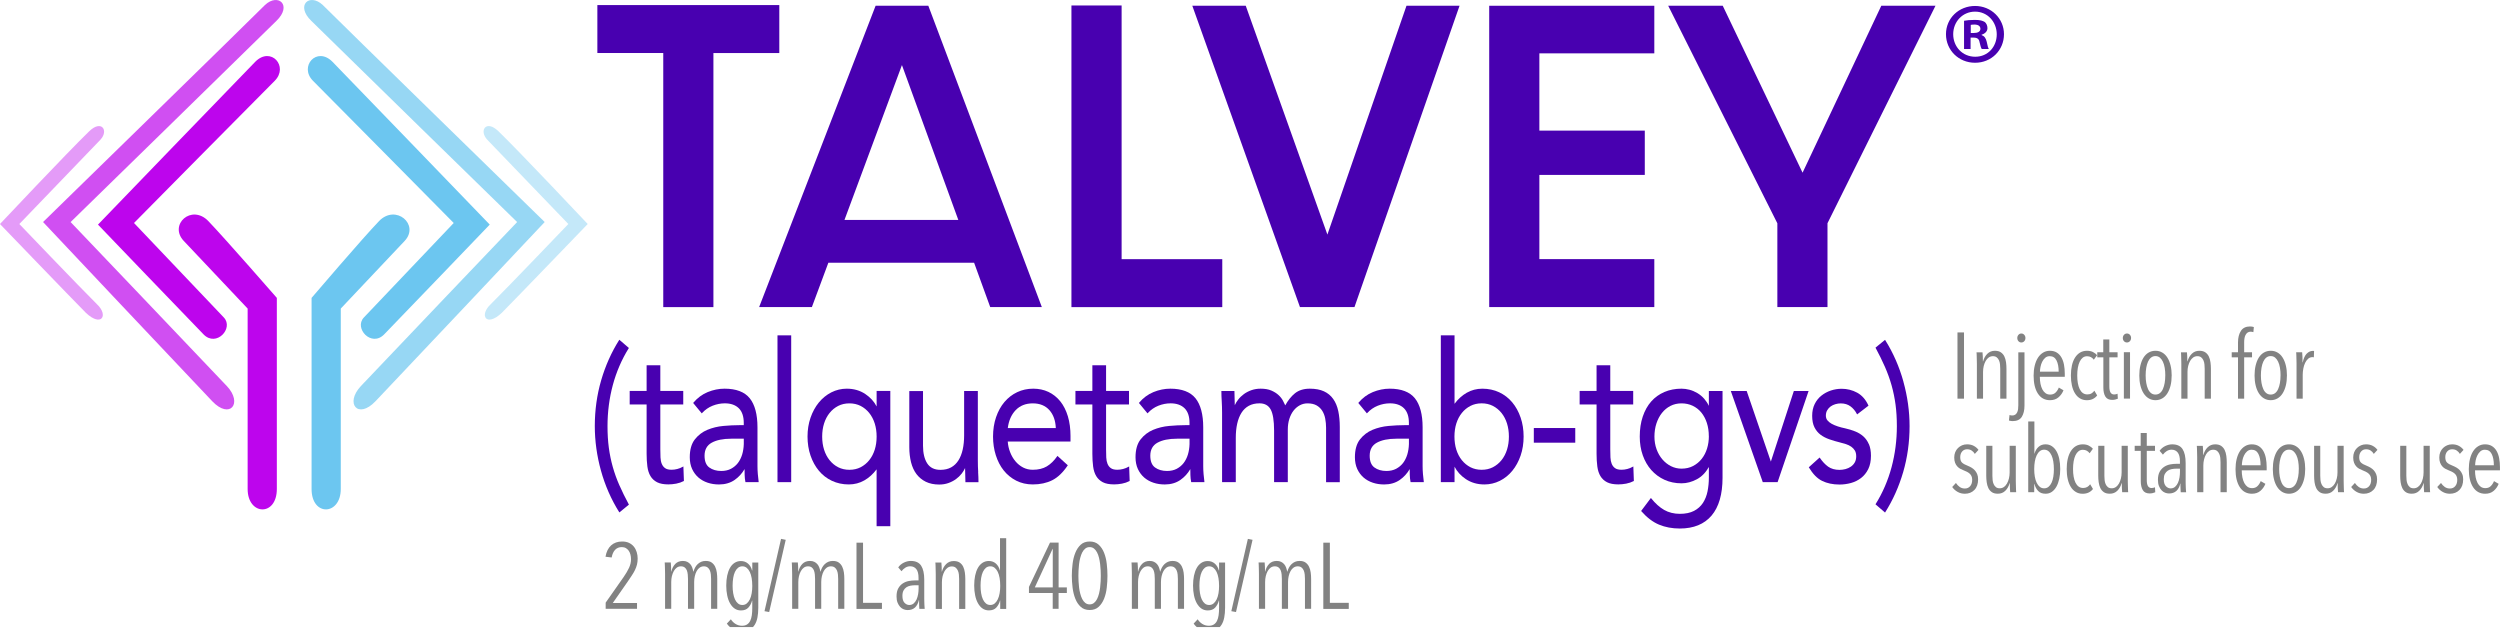 <svg width="200" height="51" viewBox="0 0 200 51" fill="none" xmlns="http://www.w3.org/2000/svg">
<g clip-path="url(#clip0_7448_21549)">
<path opacity="0.4" d="M8.026 11.185C6.707 12.56 1.547 17.921 1.547 17.921C1.547 17.921 6.31 22.901 7.762 24.343C8.703 25.229 8.12 26.197 6.879 25.034C5.63 23.773 -0.002 17.921 -0.002 17.921C-0.002 17.921 5.424 12.158 7.136 10.503C8.139 9.533 8.715 10.464 8.026 11.183V11.185Z" fill="#BD05ED"/>
<path d="M17.909 25.401C17.105 24.547 10.72 17.839 10.72 17.839C10.72 17.839 21.085 7.35 21.978 6.465C23.116 5.322 21.68 3.678 20.424 4.938C19.657 5.714 7.838 17.968 7.838 17.968C7.838 17.968 15.26 25.706 16.286 26.753C17.312 27.8 18.714 26.257 17.911 25.404L17.909 25.401Z" fill="#BD05ED"/>
<path opacity="0.7" d="M18.145 30.883C16.842 29.494 5.649 17.764 5.649 17.764C5.649 17.764 20.656 3.115 22.109 1.674C23.406 0.43 22.26 -0.594 21.198 0.4C19.951 1.66 3.445 17.762 3.445 17.762C3.445 17.762 15.341 30.385 16.986 32.106C18.389 33.573 19.451 32.272 18.148 30.883H18.145Z" fill="#BD05ED"/>
<path d="M16.664 17.685C18.002 19.076 22.147 23.831 22.147 23.831V39.118C22.147 41.345 19.811 41.246 19.811 39.118V24.685C19.811 24.685 15.921 20.57 14.7 19.273C13.479 17.976 15.326 16.296 16.667 17.687L16.664 17.685Z" fill="#BD05ED"/>
<path opacity="0.4" d="M38.988 11.185C40.308 12.56 45.467 17.921 45.467 17.921C45.467 17.921 40.705 22.901 39.252 24.343C38.311 25.229 38.894 26.197 40.136 25.034C41.384 23.773 47.017 17.921 47.017 17.921C47.017 17.921 41.591 12.158 39.879 10.503C38.876 9.533 38.3 10.464 38.988 11.183V11.185Z" fill="#6CC6F0"/>
<path d="M30.326 17.685C28.988 19.076 24.926 23.831 24.926 23.831C24.926 23.831 24.926 36.892 24.926 39.118C24.926 41.345 27.262 41.246 27.262 39.118C27.262 37.969 27.262 24.685 27.262 24.685C27.262 24.685 31.152 20.57 32.373 19.273C33.594 17.976 31.664 16.296 30.324 17.687L30.326 17.685Z" fill="#6CC6F0"/>
<path d="M29.108 25.401C29.912 24.547 36.297 17.839 36.297 17.839C36.297 17.839 25.932 7.35 25.039 6.465C23.901 5.322 25.338 3.678 26.593 4.938C27.36 5.714 39.179 17.968 39.179 17.968C39.179 17.968 31.757 25.706 30.731 26.753C29.705 27.8 28.303 26.257 29.106 25.404L29.108 25.401Z" fill="#6CC6F0"/>
<path opacity="0.7" d="M28.873 30.883C30.177 29.494 41.37 17.764 41.37 17.764C41.37 17.764 26.362 3.115 24.91 1.674C23.613 0.43 24.758 -0.594 25.821 0.4C27.069 1.66 43.575 17.762 43.575 17.762C43.575 17.762 31.68 30.385 30.034 32.106C28.632 33.573 27.57 32.272 28.873 30.883Z" fill="#6CC6F0"/>
<path d="M53.061 4.241H47.789V0.406H62.344V4.244H57.073V24.569H53.061V4.241Z" fill="#4800B0"/>
<path d="M77.925 21.02H66.268L64.951 24.564H60.732L70.048 0.461H74.266L83.346 24.564H79.217L77.929 21.02H77.925ZM76.665 17.594L72.155 5.205L67.558 17.594H76.667H76.665Z" fill="#4800B0"/>
<path d="M85.717 0.438H89.729V20.733H97.782V24.57H85.715V0.438H85.717Z" fill="#4800B0"/>
<path d="M95.385 0.461H99.66L106.192 18.767L112.518 0.461H116.763L108.359 24.564H103.996L95.385 0.461Z" fill="#4800B0"/>
<path d="M119.137 0.461H132.345V4.268H123.149V10.449H131.583V13.993H123.149V20.729H132.345V24.566H119.137V0.461Z" fill="#4800B0"/>
<path d="M142.185 17.858L133.457 0.461H137.82L144.205 13.816L150.503 0.461H154.838L146.199 17.858V24.564H142.188V17.858H142.185Z" fill="#4800B0"/>
<path d="M49.556 38.836C49.344 38.354 49.165 37.861 49.025 37.365C48.885 36.87 48.777 36.349 48.706 35.816C48.635 35.286 48.601 34.705 48.601 34.09C48.601 32.966 48.743 31.859 49.025 30.806C49.308 29.753 49.734 28.763 50.297 27.861L50.31 27.838L49.546 27.18L49.528 27.209C48.917 28.176 48.435 29.254 48.096 30.416C47.756 31.577 47.584 32.812 47.584 34.088C47.584 35.27 47.749 36.47 48.077 37.65C48.403 38.832 48.892 39.947 49.53 40.964L49.549 40.994L50.313 40.37L50.301 40.346C50.021 39.828 49.771 39.318 49.558 38.834L49.556 38.836Z" fill="#4800B0"/>
<path d="M54.671 37.313L54.628 37.339C54.488 37.419 54.339 37.481 54.182 37.52C54.026 37.561 53.873 37.58 53.726 37.58C53.503 37.58 53.329 37.538 53.212 37.453C53.092 37.371 53.003 37.254 52.943 37.111C52.883 36.967 52.847 36.792 52.84 36.597C52.831 36.398 52.826 36.177 52.826 35.941V32.356H54.66V31.275H52.826V29.219H51.729V31.275H50.375V32.356H51.729V36.297C51.729 36.666 51.75 37.008 51.789 37.313C51.83 37.621 51.913 37.883 52.039 38.089C52.165 38.3 52.344 38.463 52.569 38.58C52.794 38.695 53.097 38.752 53.473 38.752C53.668 38.752 53.88 38.732 54.098 38.691C54.318 38.649 54.518 38.58 54.697 38.486L54.713 38.477L54.671 37.311V37.313Z" fill="#4800B0"/>
<path d="M60.692 38.537C60.665 38.353 60.644 38.147 60.626 37.928C60.607 37.711 60.598 37.495 60.598 37.291V34.185C60.598 33.152 60.389 32.372 59.981 31.863C59.57 31.353 58.891 31.094 57.963 31.094C57.511 31.094 57.057 31.186 56.616 31.367C56.175 31.548 55.79 31.835 55.468 32.218L55.453 32.237L56.141 33.07L56.164 33.045C56.407 32.781 56.692 32.583 57.011 32.457C57.33 32.331 57.658 32.267 57.989 32.267C58.466 32.267 58.84 32.4 59.104 32.659C59.368 32.921 59.501 33.313 59.501 33.827V34.013H59.132C58.753 34.013 58.331 34.034 57.874 34.075C57.417 34.116 56.986 34.222 56.589 34.387C56.191 34.552 55.854 34.812 55.586 35.154C55.317 35.498 55.182 35.978 55.182 36.579C55.182 36.932 55.246 37.249 55.37 37.52C55.496 37.791 55.666 38.02 55.875 38.202C56.084 38.383 56.334 38.523 56.616 38.617C56.896 38.711 57.201 38.757 57.523 38.757C58.005 38.757 58.425 38.635 58.769 38.397C59.095 38.169 59.363 37.878 59.565 37.527C59.565 37.669 59.568 37.825 59.572 37.993C59.577 38.195 59.597 38.381 59.632 38.548L59.636 38.571H60.692L60.688 38.537H60.692ZM59.503 35.094V35.526C59.494 35.822 59.45 36.102 59.373 36.361C59.294 36.618 59.18 36.847 59.033 37.04C58.886 37.231 58.698 37.387 58.477 37.504C58.257 37.619 57.995 37.678 57.702 37.678C57.321 37.678 56.997 37.584 56.742 37.398C56.49 37.215 56.364 36.898 56.364 36.457C56.364 35.978 56.554 35.627 56.933 35.418C57.316 35.204 57.844 35.096 58.5 35.096H59.506L59.503 35.094Z" fill="#4800B0"/>
<path d="M63.296 26.828H62.199V38.572H63.296V26.828Z" fill="#4800B0"/>
<path d="M70.13 31.28V32.517C69.933 32.129 69.63 31.794 69.226 31.523C68.802 31.238 68.303 31.094 67.741 31.094C67.305 31.094 66.89 31.195 66.504 31.39C66.121 31.587 65.786 31.86 65.506 32.202C65.226 32.544 65.003 32.953 64.843 33.416C64.682 33.882 64.602 34.389 64.602 34.924C64.602 35.459 64.682 35.985 64.843 36.448C65.003 36.914 65.228 37.323 65.513 37.662C65.797 38.004 66.148 38.275 66.552 38.465C66.959 38.656 67.411 38.755 67.9 38.755C68.354 38.755 68.779 38.645 69.157 38.426C69.525 38.215 69.85 37.919 70.128 37.545V42.094H71.225V31.277H70.128L70.13 31.28ZM70.13 34.926C70.13 35.303 70.08 35.656 69.979 35.975C69.878 36.294 69.731 36.577 69.538 36.815C69.348 37.054 69.116 37.242 68.85 37.38C68.586 37.515 68.283 37.584 67.952 37.584C67.622 37.584 67.321 37.515 67.055 37.38C66.789 37.245 66.559 37.054 66.367 36.815C66.174 36.577 66.027 36.294 65.926 35.975C65.825 35.656 65.774 35.303 65.774 34.926C65.774 34.55 65.825 34.197 65.926 33.878C66.027 33.559 66.174 33.276 66.367 33.038C66.557 32.799 66.789 32.611 67.055 32.473C67.319 32.338 67.622 32.269 67.952 32.269C68.283 32.269 68.584 32.338 68.85 32.473C69.114 32.608 69.346 32.799 69.538 33.038C69.731 33.276 69.878 33.559 69.979 33.878C70.08 34.199 70.13 34.552 70.13 34.926Z" fill="#4800B0"/>
<path d="M78.255 37.753C78.236 37.469 78.227 37.157 78.227 36.828V31.281H77.13V34.834C77.13 35.24 77.093 35.619 77.018 35.956C76.944 36.291 76.829 36.585 76.676 36.828C76.524 37.069 76.327 37.26 76.088 37.391C75.849 37.522 75.562 37.588 75.232 37.588C74.757 37.588 74.403 37.416 74.181 37.076C73.956 36.732 73.841 36.255 73.841 35.656V31.284H72.744V35.78C72.744 36.213 72.792 36.617 72.884 36.984C72.978 37.354 73.125 37.671 73.32 37.93C73.518 38.189 73.768 38.396 74.068 38.543C74.369 38.688 74.727 38.763 75.138 38.763C75.397 38.763 75.643 38.724 75.865 38.646C76.088 38.568 76.292 38.462 76.471 38.334C76.65 38.203 76.806 38.054 76.935 37.889C77.047 37.746 77.137 37.597 77.206 37.444C77.206 37.62 77.21 37.795 77.219 37.962C77.229 38.16 77.233 38.357 77.233 38.547V38.577H78.278V38.547C78.278 38.311 78.268 38.045 78.25 37.758L78.255 37.753Z" fill="#4800B0"/>
<path d="M85.642 34.91C85.642 34.314 85.571 33.772 85.429 33.302C85.287 32.831 85.082 32.427 84.818 32.101C84.555 31.775 84.236 31.523 83.871 31.351C83.506 31.179 83.097 31.094 82.661 31.094C82.198 31.094 81.764 31.188 81.374 31.374C80.981 31.56 80.639 31.826 80.355 32.161C80.07 32.496 79.845 32.907 79.684 33.377C79.524 33.848 79.443 34.369 79.443 34.924C79.443 35.45 79.517 35.952 79.664 36.416C79.811 36.882 80.022 37.291 80.293 37.63C80.563 37.972 80.901 38.248 81.293 38.45C81.686 38.651 82.133 38.755 82.622 38.755C83.21 38.755 83.731 38.642 84.176 38.42C84.621 38.197 85.037 37.8 85.411 37.242L85.424 37.222L84.596 36.471L84.575 36.499C84.332 36.854 84.052 37.125 83.747 37.309C83.444 37.49 83.063 37.582 82.62 37.582C82.342 37.582 82.083 37.52 81.851 37.401C81.617 37.279 81.41 37.114 81.236 36.905C81.061 36.698 80.917 36.45 80.809 36.17C80.703 35.902 80.639 35.617 80.621 35.324H85.64V34.906L85.642 34.91ZM84.465 34.247H80.623C80.697 33.655 80.908 33.173 81.25 32.815C81.596 32.452 82.058 32.269 82.622 32.269C83.187 32.269 83.634 32.452 83.956 32.815C84.272 33.173 84.442 33.655 84.465 34.249V34.247Z" fill="#4800B0"/>
<path d="M90.332 37.313L90.288 37.339C90.148 37.419 89.999 37.481 89.843 37.52C89.687 37.561 89.533 37.58 89.386 37.58C89.163 37.58 88.989 37.538 88.872 37.453C88.752 37.371 88.663 37.254 88.603 37.111C88.544 36.967 88.507 36.792 88.5 36.597C88.491 36.398 88.486 36.177 88.486 35.941V32.356H90.32V31.275H88.486V29.219H87.389V31.275H86.035V32.356H87.389V36.297C87.389 36.666 87.41 37.008 87.449 37.313C87.49 37.621 87.573 37.883 87.699 38.089C87.825 38.3 88.004 38.463 88.229 38.58C88.454 38.695 88.757 38.752 89.133 38.752C89.329 38.752 89.54 38.732 89.758 38.691C89.978 38.649 90.178 38.58 90.357 38.486L90.373 38.477L90.332 37.311V37.313Z" fill="#4800B0"/>
<path d="M96.352 38.537C96.325 38.353 96.304 38.147 96.286 37.928C96.267 37.711 96.258 37.495 96.258 37.291V34.185C96.258 33.152 96.049 32.372 95.641 31.863C95.23 31.353 94.551 31.094 93.623 31.094C93.171 31.094 92.717 31.186 92.276 31.367C91.836 31.548 91.45 31.835 91.129 32.218L91.113 32.237L91.801 33.07L91.824 33.045C92.067 32.781 92.352 32.583 92.671 32.457C92.99 32.331 93.318 32.267 93.649 32.267C94.126 32.267 94.5 32.4 94.764 32.659C95.028 32.921 95.161 33.313 95.161 33.827V34.013H94.792C94.413 34.013 93.991 34.034 93.534 34.075C93.077 34.116 92.646 34.222 92.249 34.387C91.852 34.552 91.514 34.812 91.246 35.154C90.977 35.498 90.842 35.978 90.842 36.579C90.842 36.932 90.906 37.249 91.03 37.52C91.156 37.791 91.326 38.02 91.535 38.202C91.744 38.383 91.994 38.523 92.276 38.617C92.556 38.711 92.862 38.757 93.183 38.757C93.665 38.757 94.085 38.635 94.429 38.397C94.755 38.169 95.023 37.878 95.225 37.527C95.225 37.669 95.228 37.825 95.232 37.993C95.237 38.195 95.257 38.381 95.292 38.548L95.296 38.571H96.352L96.348 38.537H96.352ZM95.163 35.094V35.526C95.154 35.822 95.111 36.102 95.033 36.361C94.955 36.618 94.84 36.847 94.693 37.04C94.546 37.231 94.358 37.387 94.138 37.504C93.917 37.619 93.656 37.678 93.362 37.678C92.981 37.678 92.657 37.584 92.402 37.398C92.15 37.215 92.024 36.898 92.024 36.457C92.024 35.978 92.214 35.627 92.593 35.418C92.976 35.204 93.504 35.096 94.16 35.096H95.166L95.163 35.094Z" fill="#4800B0"/>
<path d="M107.061 32.886C106.981 32.508 106.845 32.182 106.657 31.918C106.469 31.651 106.219 31.445 105.914 31.305C105.608 31.165 105.23 31.094 104.784 31.094C104.302 31.094 103.901 31.218 103.596 31.463C103.306 31.697 103.045 32.021 102.82 32.429C102.772 32.319 102.712 32.198 102.638 32.06C102.554 31.897 102.432 31.743 102.28 31.603C102.129 31.463 101.936 31.342 101.707 31.243C101.477 31.144 101.19 31.094 100.851 31.094C100.591 31.094 100.348 31.133 100.123 31.211C99.9 31.289 99.696 31.394 99.517 31.523C99.338 31.654 99.182 31.803 99.054 31.971C98.941 32.113 98.852 32.262 98.783 32.416C98.783 32.241 98.778 32.067 98.769 31.897C98.76 31.704 98.755 31.507 98.755 31.312V31.282H97.711V31.312C97.711 31.55 97.72 31.817 97.739 32.101C97.757 32.388 97.766 32.7 97.766 33.026V38.573H98.863V35.021C98.863 34.612 98.9 34.236 98.975 33.898C99.049 33.563 99.164 33.27 99.317 33.026C99.469 32.785 99.666 32.595 99.905 32.464C100.144 32.333 100.431 32.267 100.761 32.267C101.172 32.267 101.473 32.429 101.652 32.753C101.835 33.081 101.927 33.653 101.927 34.447V38.573H103.024V34.371C103.024 34.057 103.065 33.765 103.148 33.508C103.231 33.251 103.345 33.026 103.488 32.845C103.63 32.664 103.8 32.521 103.99 32.42C104.181 32.319 104.385 32.269 104.601 32.269C104.895 32.269 105.14 32.324 105.331 32.434C105.521 32.544 105.673 32.691 105.785 32.872C105.897 33.054 105.976 33.263 106.019 33.497C106.063 33.731 106.086 33.974 106.086 34.217V38.576H107.183V34.158C107.183 33.694 107.141 33.267 107.063 32.891L107.061 32.886Z" fill="#4800B0"/>
<path d="M113.903 38.537C113.876 38.353 113.855 38.147 113.837 37.928C113.818 37.711 113.809 37.495 113.809 37.291V34.185C113.809 33.152 113.6 32.372 113.192 31.863C112.781 31.353 112.101 31.094 111.174 31.094C110.722 31.094 110.268 31.186 109.827 31.367C109.386 31.548 109.001 31.835 108.679 32.218L108.663 32.237L109.352 33.07L109.375 33.045C109.618 32.781 109.903 32.583 110.222 32.457C110.541 32.331 110.869 32.267 111.199 32.267C111.677 32.267 112.051 32.4 112.315 32.659C112.579 32.921 112.712 33.313 112.712 33.827V34.013H112.342C111.964 34.013 111.541 34.034 111.085 34.075C110.628 34.116 110.197 34.222 109.799 34.387C109.402 34.552 109.065 34.812 108.797 35.154C108.528 35.498 108.393 35.978 108.393 36.579C108.393 36.932 108.457 37.249 108.581 37.52C108.707 37.791 108.877 38.02 109.086 38.202C109.295 38.383 109.545 38.523 109.827 38.617C110.107 38.711 110.412 38.757 110.734 38.757C111.216 38.757 111.636 38.635 111.98 38.397C112.306 38.169 112.574 37.878 112.776 37.527C112.776 37.669 112.778 37.825 112.783 37.993C112.788 38.195 112.808 38.381 112.843 38.548L112.847 38.571H113.903L113.898 38.537H113.903ZM112.714 35.094V35.526C112.705 35.822 112.661 36.102 112.583 36.361C112.505 36.618 112.391 36.847 112.244 37.04C112.097 37.231 111.909 37.387 111.688 37.504C111.468 37.619 111.206 37.678 110.913 37.678C110.532 37.678 110.208 37.584 109.953 37.398C109.701 37.215 109.575 36.898 109.575 36.457C109.575 35.978 109.765 35.627 110.144 35.418C110.527 35.204 111.055 35.096 111.711 35.096H112.717L112.714 35.094Z" fill="#4800B0"/>
<path d="M121.648 33.401C121.488 32.935 121.263 32.527 120.978 32.187C120.693 31.845 120.342 31.574 119.938 31.384C119.532 31.193 119.08 31.095 118.591 31.095C118.137 31.095 117.712 31.205 117.333 31.423C116.969 31.634 116.64 31.93 116.363 32.304V26.828H115.266V38.572H116.363V37.335C116.56 37.723 116.863 38.058 117.265 38.327C117.689 38.611 118.187 38.756 118.75 38.756C119.186 38.756 119.601 38.659 119.987 38.467C120.37 38.276 120.705 38.005 120.985 37.663C121.265 37.321 121.488 36.913 121.648 36.449C121.809 35.986 121.889 35.471 121.889 34.925C121.889 34.379 121.809 33.865 121.648 33.401ZM120.712 34.925C120.712 35.302 120.661 35.655 120.56 35.974C120.459 36.293 120.313 36.575 120.12 36.814C119.929 37.053 119.697 37.241 119.431 37.379C119.167 37.514 118.864 37.583 118.534 37.583C118.203 37.583 117.903 37.514 117.636 37.379C117.373 37.243 117.141 37.053 116.948 36.814C116.755 36.575 116.608 36.293 116.507 35.974C116.406 35.655 116.356 35.302 116.356 34.925C116.356 34.549 116.406 34.195 116.507 33.876C116.608 33.557 116.755 33.275 116.948 33.036C117.138 32.798 117.37 32.609 117.636 32.472C117.9 32.336 118.203 32.267 118.534 32.267C118.864 32.267 119.165 32.336 119.431 32.472C119.695 32.607 119.927 32.798 120.12 33.036C120.31 33.275 120.459 33.557 120.56 33.876C120.661 34.198 120.712 34.551 120.712 34.925Z" fill="#4800B0"/>
<path d="M126.021 34.242H122.705V35.415H126.021V34.242Z" fill="#4800B0"/>
<path d="M130.667 37.313L130.624 37.339C130.484 37.419 130.335 37.481 130.179 37.52C130.023 37.561 129.869 37.58 129.722 37.58C129.499 37.58 129.325 37.538 129.208 37.453C129.088 37.371 128.999 37.254 128.939 37.111C128.88 36.967 128.843 36.792 128.836 36.597C128.827 36.398 128.822 36.177 128.822 35.941V32.356H130.656V31.275H128.822V29.219H127.725V31.275H126.371V32.356H127.725V36.297C127.725 36.666 127.746 37.008 127.785 37.313C127.826 37.621 127.909 37.883 128.035 38.089C128.161 38.3 128.34 38.463 128.565 38.58C128.79 38.695 129.093 38.752 129.469 38.752C129.665 38.752 129.876 38.732 130.094 38.691C130.314 38.649 130.514 38.58 130.693 38.486L130.709 38.477L130.667 37.311V37.313Z" fill="#4800B0"/>
<path d="M136.709 31.282V32.468C136.608 32.257 136.481 32.067 136.337 31.902C136.176 31.72 135.992 31.567 135.79 31.447C135.589 31.328 135.38 31.238 135.164 31.181C134.95 31.124 134.732 31.094 134.519 31.094C134.021 31.094 133.562 31.183 133.151 31.36C132.74 31.537 132.387 31.791 132.098 32.117C131.809 32.443 131.581 32.849 131.421 33.325C131.26 33.8 131.18 34.339 131.18 34.926C131.18 35.464 131.26 35.966 131.421 36.421C131.581 36.875 131.811 37.274 132.105 37.605C132.398 37.935 132.754 38.199 133.165 38.385C133.573 38.571 134.03 38.665 134.519 38.665C134.939 38.665 135.354 38.555 135.756 38.337C136.142 38.128 136.463 37.798 136.709 37.359V38.218C136.709 38.594 136.672 38.961 136.603 39.308C136.534 39.652 136.41 39.964 136.236 40.233C136.061 40.499 135.823 40.715 135.522 40.871C135.221 41.027 134.84 41.107 134.386 41.107C133.931 41.107 133.493 41.002 133.133 40.795C132.77 40.586 132.421 40.274 132.098 39.868L132.072 39.838L131.29 40.878L131.306 40.896C131.749 41.401 132.226 41.764 132.72 41.97C133.213 42.177 133.773 42.282 134.386 42.282C135.488 42.282 136.344 41.933 136.927 41.245C137.51 40.556 137.803 39.54 137.803 38.22V31.282H136.706H136.709ZM136.709 34.897C136.709 35.241 136.66 35.574 136.564 35.884C136.468 36.193 136.325 36.471 136.137 36.708C135.951 36.946 135.719 37.137 135.449 37.279C135.18 37.421 134.868 37.492 134.519 37.492C134.223 37.492 133.943 37.426 133.681 37.295C133.42 37.164 133.19 36.981 132.993 36.753C132.798 36.526 132.639 36.253 132.527 35.943C132.414 35.633 132.355 35.291 132.355 34.926C132.355 34.562 132.408 34.197 132.513 33.878C132.619 33.559 132.766 33.274 132.954 33.038C133.14 32.799 133.369 32.611 133.635 32.473C133.899 32.338 134.198 32.269 134.519 32.269C134.84 32.269 135.141 32.333 135.41 32.459C135.678 32.586 135.912 32.767 136.103 32.999C136.293 33.233 136.445 33.513 136.548 33.832C136.653 34.153 136.706 34.511 136.706 34.897H136.709Z" fill="#4800B0"/>
<path d="M143.507 31.281L141.669 36.927L139.743 31.302L139.736 31.281H138.465L141.015 38.552L141.022 38.573H142.208L144.687 31.281H143.507Z" fill="#4800B0"/>
<path d="M149.509 35.536C149.401 35.285 149.252 35.074 149.064 34.907C148.876 34.742 148.655 34.606 148.403 34.508C148.153 34.409 147.889 34.328 147.613 34.267C147.411 34.225 147.214 34.175 147.026 34.113C146.838 34.051 146.67 33.98 146.525 33.899C146.383 33.819 146.271 33.725 146.188 33.622C146.108 33.521 146.069 33.392 146.069 33.245C146.069 33.087 146.105 32.944 146.177 32.821C146.25 32.697 146.342 32.593 146.454 32.513C146.567 32.433 146.695 32.373 146.838 32.332C146.98 32.29 147.122 32.272 147.262 32.272C147.565 32.272 147.824 32.35 148.036 32.506C148.249 32.662 148.421 32.869 148.552 33.121L148.568 33.153L149.461 32.467L149.479 32.453L149.47 32.433C149.257 31.965 148.954 31.622 148.573 31.414C148.194 31.207 147.774 31.102 147.329 31.102C147.035 31.102 146.746 31.15 146.468 31.242C146.19 31.336 145.938 31.471 145.715 31.648C145.49 31.825 145.309 32.052 145.176 32.322C145.041 32.593 144.974 32.91 144.974 33.264C144.974 33.638 145.036 33.95 145.158 34.188C145.279 34.429 145.442 34.627 145.644 34.778C145.846 34.93 146.082 35.051 146.351 35.145C146.62 35.24 146.902 35.322 147.191 35.393C147.359 35.435 147.524 35.481 147.68 35.531C147.836 35.582 147.976 35.65 148.098 35.735C148.217 35.82 148.316 35.923 148.389 36.043C148.46 36.162 148.497 36.318 148.497 36.507C148.497 36.695 148.458 36.86 148.382 36.993C148.306 37.128 148.201 37.241 148.072 37.33C147.941 37.42 147.797 37.486 147.636 37.528C147.476 37.569 147.315 37.59 147.159 37.59C146.794 37.59 146.491 37.502 146.252 37.333C146.014 37.161 145.789 36.924 145.589 36.628L145.571 36.601L144.703 37.383L144.717 37.404C145.029 37.922 145.382 38.283 145.773 38.473C146.161 38.664 146.629 38.763 147.161 38.763C147.471 38.763 147.781 38.721 148.079 38.639C148.378 38.556 148.651 38.421 148.887 38.239C149.123 38.058 149.316 37.817 149.461 37.526C149.603 37.234 149.677 36.876 149.677 36.461C149.677 36.098 149.621 35.786 149.514 35.536H149.509Z" fill="#4800B0"/>
<path d="M152.274 30.531C151.946 29.349 151.46 28.234 150.822 27.217L150.803 27.188L150.039 27.812L150.051 27.835C150.333 28.356 150.581 28.865 150.794 29.347C151.005 29.827 151.184 30.323 151.324 30.818C151.464 31.314 151.572 31.835 151.643 32.367C151.714 32.9 151.749 33.481 151.749 34.093C151.749 35.218 151.607 36.324 151.324 37.378C151.042 38.431 150.615 39.42 150.053 40.322L150.039 40.345L150.803 41.004L150.822 40.974C151.432 40.008 151.914 38.929 152.254 37.768C152.593 36.606 152.766 35.372 152.766 34.096C152.766 32.914 152.6 31.716 152.272 30.534L152.274 30.531Z" fill="#4800B0"/>
<path d="M51.012 44.702C51.012 44.867 50.994 45.023 50.957 45.17C50.92 45.317 50.865 45.462 50.797 45.604C50.728 45.746 50.643 45.891 50.546 46.038C50.45 46.185 50.342 46.343 50.227 46.513L49.022 48.241H50.962V48.705H48.453V48.211L49.897 46.152C50.076 45.893 50.218 45.65 50.324 45.423C50.429 45.195 50.482 44.968 50.482 44.739C50.482 44.608 50.466 44.486 50.436 44.369C50.406 44.252 50.36 44.149 50.298 44.059C50.236 43.97 50.158 43.899 50.067 43.846C49.975 43.793 49.865 43.768 49.741 43.768C49.525 43.768 49.351 43.839 49.213 43.981C49.075 44.124 48.981 44.33 48.933 44.599L48.44 44.539C48.508 44.14 48.66 43.837 48.889 43.63C49.119 43.424 49.413 43.32 49.773 43.32C49.982 43.32 50.165 43.357 50.319 43.428C50.473 43.502 50.601 43.6 50.705 43.727C50.808 43.853 50.884 44.002 50.937 44.167C50.989 44.335 51.014 44.514 51.014 44.702H51.012Z" fill="#828282"/>
<path d="M54.023 45.111C54.179 44.955 54.381 44.875 54.631 44.875C54.764 44.875 54.881 44.898 54.977 44.946C55.074 44.994 55.156 45.056 55.223 45.134C55.289 45.212 55.342 45.302 55.379 45.407C55.416 45.513 55.446 45.619 55.464 45.729H55.478C55.508 45.619 55.549 45.513 55.604 45.41C55.659 45.306 55.728 45.217 55.808 45.137C55.891 45.056 55.985 44.994 56.09 44.946C56.198 44.898 56.318 44.875 56.453 44.875C56.653 44.875 56.811 44.916 56.931 45.001C57.05 45.086 57.144 45.196 57.211 45.334C57.277 45.472 57.323 45.626 57.346 45.798C57.369 45.97 57.38 46.142 57.38 46.309V48.706H56.887V46.309C56.887 46.195 56.88 46.078 56.869 45.961C56.857 45.843 56.83 45.736 56.791 45.639C56.752 45.543 56.692 45.462 56.614 45.401C56.536 45.339 56.432 45.306 56.304 45.306C56.185 45.306 56.077 45.341 55.978 45.407C55.882 45.474 55.799 45.568 55.735 45.685C55.67 45.802 55.62 45.938 55.586 46.089C55.551 46.241 55.533 46.399 55.533 46.564V48.706H55.039V46.309C55.039 46.195 55.032 46.078 55.021 45.958C55.01 45.839 54.984 45.729 54.948 45.632C54.911 45.536 54.853 45.456 54.776 45.396C54.697 45.336 54.599 45.306 54.475 45.306C54.351 45.306 54.241 45.341 54.147 45.407C54.053 45.474 53.972 45.568 53.906 45.685C53.839 45.802 53.789 45.938 53.752 46.089C53.717 46.241 53.699 46.399 53.699 46.564V48.706H53.206V45.928C53.206 45.848 53.206 45.763 53.201 45.671C53.199 45.58 53.196 45.49 53.194 45.403C53.192 45.316 53.19 45.235 53.187 45.164C53.185 45.091 53.18 45.036 53.176 44.997H53.662C53.672 45.091 53.681 45.206 53.685 45.341C53.69 45.476 53.692 45.602 53.692 45.722H53.708C53.763 45.472 53.869 45.27 54.025 45.111H54.023Z" fill="#828282"/>
<path d="M60.661 48.658C60.661 48.922 60.64 49.168 60.597 49.393C60.553 49.618 60.484 49.813 60.383 49.976C60.282 50.141 60.149 50.269 59.979 50.366C59.809 50.462 59.598 50.508 59.343 50.508C59.089 50.508 58.871 50.451 58.66 50.34C58.449 50.228 58.276 50.077 58.148 49.888L58.469 49.544C58.57 49.698 58.694 49.824 58.848 49.918C58.999 50.012 59.171 50.06 59.36 50.06C59.525 50.06 59.66 50.026 59.768 49.955C59.876 49.886 59.959 49.787 60.018 49.663C60.078 49.539 60.122 49.39 60.145 49.223C60.17 49.053 60.181 48.867 60.181 48.66V48.048H60.165C60.105 48.273 60.005 48.459 59.867 48.61C59.729 48.761 59.529 48.835 59.275 48.835C59.084 48.835 58.917 48.784 58.772 48.686C58.627 48.587 58.506 48.447 58.405 48.27C58.304 48.094 58.228 47.885 58.178 47.642C58.125 47.401 58.1 47.134 58.1 46.845C58.1 46.556 58.125 46.292 58.175 46.051C58.226 45.81 58.299 45.606 58.396 45.434C58.492 45.261 58.616 45.126 58.763 45.03C58.91 44.933 59.08 44.883 59.268 44.883C59.493 44.883 59.683 44.952 59.842 45.089C59.998 45.227 60.105 45.408 60.161 45.633H60.184V45.005H60.663V48.665L60.661 48.658ZM60.181 46.854C60.181 46.641 60.165 46.437 60.133 46.248C60.101 46.058 60.05 45.895 59.984 45.755C59.917 45.615 59.832 45.505 59.734 45.425C59.633 45.344 59.518 45.305 59.389 45.305C59.261 45.305 59.139 45.344 59.041 45.425C58.944 45.505 58.862 45.613 58.797 45.75C58.733 45.888 58.685 46.051 58.655 46.242C58.625 46.432 58.609 46.636 58.609 46.854C58.609 47.072 58.623 47.27 58.655 47.458C58.685 47.646 58.733 47.809 58.797 47.949C58.862 48.089 58.944 48.199 59.041 48.279C59.137 48.36 59.254 48.399 59.389 48.399C59.525 48.399 59.64 48.36 59.738 48.279C59.835 48.199 59.917 48.091 59.986 47.954C60.053 47.816 60.103 47.655 60.135 47.467C60.167 47.279 60.184 47.077 60.184 46.857L60.181 46.854Z" fill="#828282"/>
<path d="M61.534 48.962L61.16 48.895L62.484 43.109L62.858 43.185L61.534 48.964V48.962Z" fill="#828282"/>
<path d="M64.189 45.111C64.345 44.955 64.547 44.875 64.797 44.875C64.93 44.875 65.047 44.898 65.143 44.946C65.24 44.994 65.323 45.056 65.389 45.134C65.456 45.212 65.508 45.302 65.545 45.407C65.582 45.513 65.612 45.619 65.63 45.729H65.644C65.674 45.619 65.715 45.513 65.77 45.41C65.825 45.306 65.894 45.217 65.974 45.137C66.057 45.056 66.151 44.994 66.257 44.946C66.364 44.898 66.484 44.875 66.619 44.875C66.819 44.875 66.977 44.916 67.097 45.001C67.216 45.086 67.31 45.196 67.376 45.334C67.443 45.472 67.489 45.626 67.512 45.798C67.535 45.97 67.546 46.142 67.546 46.309V48.706H67.053V46.309C67.053 46.195 67.046 46.078 67.035 45.961C67.023 45.843 66.996 45.736 66.957 45.639C66.918 45.543 66.858 45.462 66.78 45.401C66.702 45.339 66.599 45.306 66.47 45.306C66.351 45.306 66.243 45.341 66.144 45.407C66.048 45.474 65.965 45.568 65.901 45.685C65.837 45.802 65.786 45.938 65.752 46.089C65.717 46.241 65.699 46.399 65.699 46.564V48.706H65.205V46.309C65.205 46.195 65.198 46.078 65.187 45.958C65.176 45.839 65.15 45.729 65.114 45.632C65.077 45.536 65.019 45.456 64.942 45.396C64.863 45.336 64.765 45.306 64.641 45.306C64.517 45.306 64.407 45.341 64.313 45.407C64.219 45.474 64.138 45.568 64.072 45.685C64.005 45.802 63.955 45.938 63.918 46.089C63.883 46.241 63.865 46.399 63.865 46.564V48.706H63.372V45.928C63.372 45.848 63.372 45.763 63.367 45.671C63.365 45.58 63.362 45.49 63.36 45.403C63.358 45.316 63.356 45.235 63.353 45.164C63.351 45.091 63.346 45.036 63.342 44.997H63.828C63.837 45.091 63.847 45.206 63.851 45.341C63.856 45.476 63.858 45.602 63.858 45.722H63.874C63.929 45.472 64.035 45.27 64.191 45.111H64.189Z" fill="#828282"/>
<path d="M68.519 48.713V43.414H69.043V48.227H70.555V48.713H68.519Z" fill="#828282"/>
<path d="M73.549 48.708C73.545 48.669 73.54 48.618 73.538 48.559C73.536 48.499 73.534 48.435 73.531 48.368C73.529 48.302 73.527 48.235 73.527 48.173V48.012H73.51C73.387 48.54 73.086 48.806 72.613 48.806C72.508 48.806 72.404 48.786 72.299 48.747C72.193 48.708 72.099 48.641 72.014 48.552C71.929 48.462 71.86 48.347 71.805 48.212C71.75 48.074 71.723 47.909 71.723 47.714C71.723 47.446 71.771 47.227 71.865 47.062C71.959 46.897 72.078 46.768 72.225 46.672C72.37 46.578 72.528 46.514 72.7 46.482C72.873 46.449 73.035 46.433 73.192 46.433H73.483V46.238C73.483 45.915 73.423 45.676 73.304 45.527C73.185 45.378 73.022 45.302 72.817 45.302C72.677 45.302 72.549 45.339 72.427 45.414C72.308 45.49 72.205 45.584 72.12 45.699L71.858 45.391C71.973 45.226 72.122 45.1 72.308 45.01C72.492 44.921 72.677 44.875 72.861 44.875C73.251 44.875 73.527 45.001 73.692 45.256C73.857 45.511 73.94 45.883 73.94 46.371V47.914C73.94 47.964 73.94 48.026 73.944 48.102C73.947 48.178 73.949 48.253 73.951 48.329C73.954 48.407 73.958 48.478 73.963 48.547C73.967 48.614 73.972 48.669 73.976 48.708H73.549ZM73.49 46.821H73.192C73.072 46.821 72.953 46.833 72.831 46.856C72.712 46.879 72.606 46.92 72.512 46.982C72.42 47.044 72.345 47.131 72.283 47.239C72.223 47.349 72.193 47.491 72.193 47.666C72.193 47.925 72.251 48.113 72.365 48.228C72.48 48.343 72.604 48.4 72.739 48.4C72.875 48.4 72.999 48.359 73.095 48.274C73.192 48.189 73.269 48.081 73.327 47.953C73.384 47.822 73.426 47.68 73.451 47.526C73.476 47.372 73.488 47.221 73.488 47.076V46.821H73.49Z" fill="#828282"/>
<path d="M76.73 48.713V46.317C76.73 46.203 76.724 46.085 76.712 45.968C76.701 45.851 76.673 45.743 76.629 45.647C76.586 45.551 76.526 45.47 76.45 45.408C76.372 45.346 76.271 45.314 76.147 45.314C76.023 45.314 75.911 45.349 75.815 45.415C75.718 45.482 75.636 45.576 75.567 45.693C75.498 45.81 75.448 45.945 75.408 46.097C75.372 46.248 75.353 46.407 75.353 46.572V48.713H74.86V45.936C74.86 45.856 74.86 45.771 74.855 45.679C74.853 45.587 74.851 45.498 74.848 45.411C74.846 45.324 74.844 45.243 74.842 45.172C74.839 45.099 74.835 45.044 74.83 45.005H75.31C75.319 45.099 75.328 45.213 75.333 45.349C75.337 45.484 75.34 45.61 75.34 45.73H75.353C75.422 45.48 75.537 45.278 75.698 45.119C75.858 44.963 76.058 44.883 76.297 44.883C76.496 44.883 76.657 44.924 76.779 45.009C76.9 45.094 76.994 45.204 77.059 45.342C77.123 45.48 77.166 45.633 77.189 45.805C77.212 45.978 77.224 46.15 77.224 46.317V48.713H76.73Z" fill="#828282"/>
<path d="M80.017 48.71V48.044H80.001C79.941 48.269 79.841 48.455 79.703 48.606C79.565 48.758 79.365 48.831 79.111 48.831C78.92 48.831 78.753 48.781 78.608 48.682C78.463 48.584 78.342 48.444 78.241 48.267C78.14 48.09 78.064 47.881 78.014 47.638C77.961 47.397 77.936 47.131 77.936 46.842C77.936 46.552 77.961 46.288 78.011 46.047C78.062 45.806 78.135 45.602 78.232 45.43C78.328 45.258 78.452 45.123 78.599 45.026C78.746 44.93 78.916 44.879 79.104 44.879C79.329 44.879 79.517 44.948 79.673 45.086C79.827 45.224 79.932 45.405 79.987 45.63H80.001V43.055H80.495V48.714H80.015L80.017 48.71ZM80.017 46.853C80.017 46.633 80.001 46.428 79.969 46.24C79.937 46.05 79.886 45.887 79.82 45.749C79.753 45.611 79.668 45.504 79.57 45.423C79.469 45.343 79.354 45.304 79.225 45.304C79.097 45.304 78.975 45.343 78.876 45.423C78.78 45.504 78.698 45.611 78.633 45.749C78.569 45.887 78.521 46.05 78.491 46.24C78.461 46.431 78.445 46.635 78.445 46.853C78.445 47.071 78.459 47.269 78.491 47.457C78.521 47.645 78.569 47.808 78.633 47.948C78.698 48.088 78.78 48.198 78.876 48.278C78.973 48.359 79.09 48.398 79.225 48.398C79.361 48.398 79.475 48.359 79.574 48.278C79.671 48.198 79.753 48.088 79.822 47.948C79.889 47.808 79.939 47.645 79.971 47.457C80.003 47.269 80.019 47.069 80.019 46.853H80.017Z" fill="#828282"/>
<path d="M84.687 47.441V48.706H84.217V47.441H82.316V46.954L84.001 43.406H84.689V46.991H85.348V47.441H84.689H84.687ZM84.224 43.909H84.207L82.785 46.993H84.221V43.909H84.224Z" fill="#828282"/>
<path d="M88.597 46.061C88.597 46.37 88.578 46.687 88.541 47.011C88.505 47.334 88.434 47.63 88.328 47.894C88.222 48.158 88.078 48.376 87.894 48.546C87.711 48.716 87.47 48.801 87.176 48.801C86.882 48.801 86.641 48.716 86.458 48.546C86.274 48.376 86.127 48.161 86.024 47.894C85.918 47.63 85.847 47.334 85.806 47.011C85.767 46.687 85.746 46.37 85.746 46.061C85.746 45.751 85.767 45.434 85.806 45.111C85.845 44.787 85.918 44.491 86.024 44.227C86.129 43.963 86.274 43.745 86.458 43.575C86.641 43.405 86.882 43.32 87.176 43.32C87.47 43.32 87.711 43.405 87.894 43.575C88.078 43.745 88.225 43.961 88.328 44.227C88.434 44.491 88.505 44.787 88.541 45.111C88.578 45.434 88.597 45.751 88.597 46.061ZM88.064 46.061C88.064 45.937 88.059 45.792 88.053 45.629C88.046 45.466 88.032 45.301 88.011 45.129C87.991 44.959 87.961 44.791 87.922 44.629C87.883 44.466 87.83 44.321 87.763 44.192C87.699 44.064 87.617 43.963 87.52 43.885C87.424 43.807 87.307 43.768 87.171 43.768C87.036 43.768 86.921 43.807 86.823 43.885C86.726 43.963 86.644 44.066 86.579 44.192C86.515 44.321 86.46 44.466 86.419 44.629C86.375 44.791 86.345 44.957 86.325 45.129C86.304 45.299 86.29 45.466 86.283 45.629C86.276 45.792 86.272 45.937 86.272 46.061C86.272 46.185 86.276 46.338 86.283 46.499C86.29 46.66 86.304 46.827 86.325 46.995C86.345 47.162 86.375 47.328 86.419 47.49C86.46 47.653 86.515 47.798 86.579 47.926C86.644 48.055 86.726 48.156 86.823 48.234C86.919 48.312 87.036 48.351 87.171 48.351C87.307 48.351 87.421 48.312 87.52 48.234C87.617 48.156 87.699 48.053 87.763 47.926C87.828 47.798 87.88 47.653 87.922 47.49C87.961 47.328 87.991 47.162 88.011 46.995C88.032 46.827 88.046 46.662 88.053 46.499C88.059 46.336 88.064 46.189 88.064 46.061Z" fill="#828282"/>
<path d="M91.366 45.111C91.522 44.955 91.724 44.875 91.975 44.875C92.108 44.875 92.225 44.898 92.321 44.946C92.418 44.994 92.5 45.056 92.567 45.134C92.633 45.212 92.686 45.302 92.723 45.407C92.76 45.513 92.789 45.619 92.808 45.729H92.822C92.851 45.619 92.893 45.513 92.948 45.41C93.003 45.306 93.072 45.217 93.152 45.137C93.235 45.056 93.329 44.994 93.434 44.946C93.542 44.898 93.662 44.875 93.797 44.875C93.997 44.875 94.155 44.916 94.274 45.001C94.394 45.086 94.488 45.196 94.554 45.334C94.621 45.472 94.667 45.626 94.69 45.798C94.713 45.97 94.724 46.142 94.724 46.309V48.706H94.231V46.309C94.231 46.195 94.224 46.078 94.212 45.961C94.201 45.843 94.173 45.736 94.134 45.639C94.095 45.543 94.036 45.462 93.958 45.401C93.879 45.339 93.776 45.306 93.648 45.306C93.528 45.306 93.421 45.341 93.322 45.407C93.225 45.474 93.143 45.568 93.079 45.685C93.014 45.802 92.964 45.938 92.929 46.089C92.895 46.241 92.877 46.399 92.877 46.564V48.706H92.383V46.309C92.383 46.195 92.376 46.078 92.365 45.958C92.353 45.839 92.328 45.729 92.291 45.632C92.255 45.536 92.197 45.456 92.119 45.396C92.041 45.336 91.942 45.306 91.819 45.306C91.695 45.306 91.585 45.341 91.49 45.407C91.396 45.474 91.316 45.568 91.249 45.685C91.183 45.802 91.132 45.938 91.096 46.089C91.061 46.241 91.043 46.399 91.043 46.564V48.706H90.549V45.928C90.549 45.848 90.549 45.763 90.545 45.671C90.543 45.58 90.54 45.49 90.538 45.403C90.536 45.316 90.533 45.235 90.531 45.164C90.529 45.091 90.524 45.036 90.519 44.997H91.006C91.015 45.091 91.024 45.206 91.029 45.341C91.034 45.476 91.036 45.602 91.036 45.722H91.052C91.107 45.472 91.213 45.27 91.369 45.111H91.366Z" fill="#828282"/>
<path d="M98.005 48.658C98.005 48.922 97.984 49.168 97.94 49.393C97.897 49.618 97.828 49.813 97.727 49.976C97.626 50.141 97.493 50.269 97.323 50.366C97.153 50.462 96.942 50.508 96.687 50.508C96.433 50.508 96.215 50.451 96.003 50.34C95.792 50.228 95.62 50.077 95.492 49.888L95.813 49.544C95.914 49.698 96.038 49.824 96.192 49.918C96.343 50.012 96.515 50.06 96.703 50.06C96.869 50.06 97.004 50.026 97.112 49.955C97.22 49.886 97.302 49.787 97.362 49.663C97.422 49.539 97.465 49.39 97.488 49.223C97.513 49.053 97.525 48.867 97.525 48.66V48.048H97.509C97.449 48.273 97.348 48.459 97.211 48.61C97.073 48.761 96.873 48.835 96.618 48.835C96.428 48.835 96.26 48.784 96.116 48.686C95.971 48.587 95.85 48.447 95.749 48.27C95.648 48.094 95.572 47.885 95.521 47.642C95.469 47.401 95.443 47.134 95.443 46.845C95.443 46.556 95.469 46.292 95.519 46.051C95.57 45.81 95.643 45.606 95.739 45.434C95.836 45.261 95.96 45.126 96.107 45.03C96.254 44.933 96.423 44.883 96.612 44.883C96.837 44.883 97.027 44.952 97.185 45.089C97.341 45.227 97.449 45.408 97.504 45.633H97.527V45.005H98.007V48.665L98.005 48.658ZM97.525 46.854C97.525 46.641 97.509 46.437 97.477 46.248C97.445 46.058 97.394 45.895 97.328 45.755C97.261 45.615 97.176 45.505 97.078 45.425C96.977 45.344 96.862 45.305 96.733 45.305C96.605 45.305 96.483 45.344 96.384 45.425C96.288 45.505 96.205 45.613 96.141 45.75C96.077 45.888 96.029 46.051 95.999 46.242C95.969 46.432 95.953 46.636 95.953 46.854C95.953 47.072 95.967 47.27 95.999 47.458C96.029 47.646 96.077 47.809 96.141 47.949C96.205 48.089 96.288 48.199 96.384 48.279C96.481 48.36 96.598 48.399 96.733 48.399C96.869 48.399 96.983 48.36 97.082 48.279C97.178 48.199 97.261 48.091 97.33 47.954C97.397 47.816 97.447 47.655 97.479 47.467C97.511 47.279 97.527 47.077 97.527 46.857L97.525 46.854Z" fill="#828282"/>
<path d="M98.88 48.962L98.506 48.895L99.83 43.109L100.204 43.185L98.88 48.964V48.962Z" fill="#828282"/>
<path d="M101.532 45.111C101.688 44.955 101.89 44.875 102.141 44.875C102.274 44.875 102.391 44.898 102.487 44.946C102.584 44.994 102.666 45.056 102.733 45.134C102.799 45.212 102.852 45.302 102.889 45.407C102.926 45.513 102.955 45.619 102.974 45.729H102.988C103.017 45.619 103.059 45.513 103.114 45.41C103.169 45.306 103.238 45.217 103.318 45.137C103.401 45.056 103.495 44.994 103.6 44.946C103.708 44.898 103.828 44.875 103.963 44.875C104.163 44.875 104.321 44.916 104.44 45.001C104.56 45.086 104.654 45.196 104.72 45.334C104.787 45.472 104.833 45.626 104.856 45.798C104.879 45.97 104.89 46.142 104.89 46.309V48.706H104.397V46.309C104.397 46.195 104.39 46.078 104.378 45.961C104.367 45.843 104.339 45.736 104.3 45.639C104.261 45.543 104.202 45.462 104.124 45.401C104.046 45.339 103.942 45.306 103.814 45.306C103.694 45.306 103.587 45.341 103.488 45.407C103.391 45.474 103.309 45.568 103.245 45.685C103.18 45.802 103.13 45.938 103.095 46.089C103.061 46.241 103.043 46.399 103.043 46.564V48.706H102.549V46.309C102.549 46.195 102.542 46.078 102.531 45.958C102.519 45.839 102.494 45.729 102.457 45.632C102.421 45.536 102.363 45.456 102.285 45.396C102.207 45.336 102.108 45.306 101.985 45.306C101.861 45.306 101.75 45.341 101.656 45.407C101.562 45.474 101.482 45.568 101.415 45.685C101.349 45.802 101.298 45.938 101.262 46.089C101.227 46.241 101.209 46.399 101.209 46.564V48.706H100.715V45.928C100.715 45.848 100.715 45.763 100.711 45.671C100.708 45.58 100.706 45.49 100.704 45.403C100.702 45.316 100.699 45.235 100.697 45.164C100.695 45.091 100.69 45.036 100.686 44.997H101.172C101.181 45.091 101.19 45.206 101.195 45.341C101.2 45.476 101.202 45.602 101.202 45.722H101.218C101.273 45.472 101.379 45.27 101.535 45.111H101.532Z" fill="#828282"/>
<path d="M105.865 48.713V43.414H106.389V48.227H107.901V48.713H105.865Z" fill="#828282"/>
<path d="M156.598 31.893V26.594H157.121V31.893H156.598Z" fill="#828282"/>
<path d="M160.019 31.893V29.497C160.019 29.382 160.012 29.265 160.001 29.148C159.989 29.031 159.962 28.923 159.918 28.827C159.877 28.73 159.815 28.65 159.739 28.588C159.661 28.526 159.56 28.494 159.436 28.494C159.312 28.494 159.2 28.528 159.103 28.595C159.007 28.662 158.924 28.756 158.856 28.873C158.789 28.99 158.736 29.125 158.699 29.277C158.663 29.428 158.644 29.586 158.644 29.752V31.893H158.151V29.116C158.151 29.036 158.151 28.951 158.146 28.859C158.144 28.767 158.142 28.678 158.139 28.59C158.137 28.503 158.135 28.423 158.133 28.352C158.13 28.278 158.126 28.223 158.121 28.184H158.601C158.61 28.278 158.619 28.393 158.624 28.528C158.628 28.664 158.631 28.79 158.631 28.909H158.647C158.716 28.659 158.83 28.457 158.991 28.299C159.152 28.143 159.351 28.062 159.59 28.062C159.79 28.062 159.95 28.104 160.072 28.189C160.194 28.274 160.288 28.384 160.352 28.521C160.416 28.659 160.46 28.813 160.483 28.985C160.506 29.157 160.517 29.329 160.517 29.497V31.893H160.024H160.019Z" fill="#828282"/>
<path d="M161.959 32.445C161.959 32.824 161.885 33.127 161.741 33.352C161.596 33.576 161.351 33.689 161.006 33.689C160.967 33.689 160.919 33.684 160.869 33.677C160.816 33.67 160.765 33.659 160.715 33.643L160.761 33.202C160.836 33.227 160.908 33.239 160.979 33.239C161.077 33.239 161.16 33.216 161.222 33.172C161.284 33.127 161.335 33.067 161.371 32.993C161.408 32.92 161.433 32.831 161.447 32.732C161.458 32.631 161.465 32.528 161.465 32.417V28.188H161.959V32.447V32.445ZM162.035 27.04C162.035 27.146 162.002 27.23 161.94 27.297C161.878 27.364 161.8 27.398 161.704 27.398C161.615 27.398 161.539 27.364 161.477 27.297C161.415 27.23 161.383 27.143 161.383 27.04C161.383 26.937 161.415 26.856 161.477 26.785C161.539 26.716 161.615 26.68 161.704 26.68C161.798 26.68 161.878 26.714 161.94 26.785C162.002 26.854 162.035 26.939 162.035 27.04Z" fill="#828282"/>
<path d="M163.187 30.146C163.187 30.351 163.206 30.539 163.24 30.711C163.275 30.883 163.327 31.032 163.394 31.161C163.461 31.287 163.548 31.388 163.649 31.459C163.752 31.533 163.874 31.567 164.014 31.567C164.195 31.567 164.34 31.512 164.45 31.402C164.56 31.292 164.645 31.161 164.705 31.005L165.079 31.223C164.989 31.448 164.856 31.636 164.677 31.787C164.5 31.939 164.273 32.015 164 32.015C163.587 32.015 163.263 31.84 163.034 31.491C162.804 31.142 162.689 30.66 162.689 30.048C162.689 29.759 162.719 29.492 162.779 29.247C162.839 29.001 162.924 28.792 163.036 28.618C163.148 28.444 163.284 28.308 163.447 28.209C163.61 28.111 163.789 28.062 163.988 28.062C164.207 28.062 164.392 28.111 164.544 28.205C164.695 28.299 164.819 28.43 164.913 28.595C165.007 28.76 165.076 28.951 165.118 29.171C165.159 29.391 165.182 29.625 165.182 29.876V30.144H163.183L163.187 30.146ZM164.693 29.736C164.693 29.361 164.636 29.061 164.521 28.834C164.406 28.606 164.225 28.494 163.979 28.494C163.835 28.494 163.713 28.538 163.614 28.625C163.516 28.712 163.435 28.82 163.373 28.946C163.311 29.072 163.266 29.21 163.238 29.355C163.21 29.499 163.197 29.625 163.197 29.736H164.693Z" fill="#828282"/>
<path d="M166.95 32.017C166.741 32.017 166.555 31.969 166.397 31.87C166.236 31.774 166.103 31.638 165.998 31.466C165.89 31.294 165.81 31.087 165.754 30.844C165.699 30.601 165.672 30.335 165.672 30.039C165.672 29.742 165.699 29.476 165.754 29.233C165.81 28.99 165.892 28.783 166.002 28.609C166.113 28.434 166.248 28.299 166.406 28.205C166.567 28.111 166.751 28.062 166.959 28.062C167.15 28.062 167.311 28.097 167.446 28.168C167.581 28.239 167.687 28.32 167.767 28.416L167.506 28.776C167.446 28.691 167.37 28.625 167.281 28.574C167.191 28.524 167.086 28.499 166.966 28.499C166.831 28.499 166.716 28.538 166.617 28.616C166.521 28.694 166.438 28.799 166.374 28.937C166.31 29.075 166.259 29.235 166.227 29.424C166.195 29.612 166.179 29.816 166.179 30.041C166.179 30.266 166.195 30.463 166.227 30.647C166.259 30.83 166.308 30.991 166.374 31.126C166.441 31.262 166.523 31.365 166.624 31.441C166.728 31.517 166.847 31.553 166.987 31.553C167.111 31.553 167.221 31.528 167.313 31.475C167.405 31.422 167.483 31.349 167.549 31.255L167.774 31.636C167.575 31.891 167.299 32.017 166.95 32.017Z" fill="#828282"/>
<path d="M169.227 31.962C169.147 31.983 169.064 31.992 168.979 31.992C168.72 31.992 168.536 31.902 168.428 31.724C168.321 31.544 168.268 31.303 168.268 31.005V28.586H167.781V28.182H168.261V27.156H168.747V28.182H169.406V28.586H168.747V30.913C168.747 31.138 168.78 31.301 168.844 31.404C168.908 31.508 169.007 31.558 169.135 31.558C169.181 31.558 169.227 31.551 169.278 31.54C169.328 31.528 169.369 31.515 169.404 31.498L169.427 31.896C169.372 31.921 169.305 31.944 169.225 31.962H169.227Z" fill="#828282"/>
<path d="M170.485 27.04C170.485 27.146 170.453 27.23 170.388 27.297C170.324 27.364 170.246 27.398 170.157 27.398C170.063 27.398 169.982 27.364 169.92 27.297C169.858 27.23 169.826 27.143 169.826 27.04C169.826 26.937 169.858 26.856 169.92 26.785C169.982 26.716 170.06 26.68 170.157 26.68C170.253 26.68 170.329 26.714 170.393 26.785C170.455 26.854 170.487 26.939 170.487 27.04H170.485ZM169.909 31.89V28.176H170.402V31.89H169.909Z" fill="#828282"/>
<path d="M173.733 30.045C173.733 30.339 173.704 30.608 173.644 30.846C173.584 31.085 173.499 31.294 173.389 31.468C173.279 31.643 173.144 31.778 172.981 31.872C172.818 31.966 172.636 32.015 172.439 32.015C172.242 32.015 172.06 31.966 171.9 31.872C171.739 31.778 171.604 31.643 171.491 31.468C171.379 31.294 171.294 31.087 171.234 30.846C171.174 30.608 171.145 30.339 171.145 30.045C171.145 29.752 171.172 29.481 171.232 29.238C171.291 28.994 171.372 28.783 171.482 28.609C171.592 28.434 171.727 28.299 171.89 28.205C172.053 28.111 172.235 28.062 172.441 28.062C172.648 28.062 172.822 28.111 172.983 28.205C173.146 28.299 173.281 28.434 173.391 28.609C173.502 28.783 173.586 28.992 173.646 29.238C173.706 29.483 173.736 29.752 173.736 30.045H173.733ZM173.224 30.034C173.224 29.816 173.208 29.612 173.176 29.421C173.144 29.231 173.095 29.068 173.029 28.932C172.965 28.795 172.882 28.687 172.786 28.606C172.689 28.526 172.572 28.487 172.437 28.487C172.301 28.487 172.184 28.526 172.086 28.606C171.985 28.687 171.904 28.795 171.842 28.932C171.78 29.07 171.732 29.233 171.7 29.421C171.668 29.609 171.652 29.814 171.652 30.034C171.652 30.254 171.668 30.454 171.7 30.64C171.732 30.823 171.78 30.986 171.842 31.124C171.904 31.264 171.985 31.372 172.086 31.45C172.184 31.528 172.304 31.565 172.437 31.565C172.57 31.565 172.689 31.526 172.788 31.45C172.889 31.372 172.969 31.264 173.031 31.124C173.093 30.984 173.141 30.823 173.173 30.64C173.206 30.456 173.222 30.254 173.222 30.034H173.224Z" fill="#828282"/>
<path d="M176.375 31.893V29.497C176.375 29.382 176.368 29.265 176.356 29.148C176.345 29.031 176.317 28.923 176.274 28.827C176.232 28.73 176.17 28.65 176.095 28.588C176.017 28.526 175.916 28.494 175.792 28.494C175.668 28.494 175.555 28.528 175.459 28.595C175.362 28.662 175.28 28.756 175.211 28.873C175.144 28.99 175.092 29.125 175.055 29.277C175.018 29.428 175 29.586 175 29.752V31.893H174.506V29.116C174.506 29.036 174.506 28.951 174.502 28.859C174.5 28.767 174.497 28.678 174.495 28.59C174.493 28.503 174.49 28.423 174.488 28.352C174.486 28.278 174.481 28.223 174.477 28.184H174.956C174.965 28.278 174.975 28.393 174.979 28.528C174.984 28.664 174.986 28.79 174.986 28.909H175.002C175.071 28.659 175.186 28.457 175.346 28.299C175.507 28.143 175.707 28.062 175.945 28.062C176.145 28.062 176.306 28.104 176.427 28.189C176.549 28.274 176.643 28.384 176.707 28.521C176.772 28.659 176.815 28.813 176.838 28.985C176.861 29.157 176.873 29.329 176.873 29.497V31.893H176.379H176.375Z" fill="#828282"/>
<path d="M180.268 26.572C180.192 26.546 180.121 26.535 180.05 26.535C179.951 26.535 179.866 26.56 179.799 26.611C179.733 26.661 179.678 26.725 179.639 26.806C179.6 26.886 179.572 26.978 179.556 27.079C179.54 27.182 179.533 27.288 179.533 27.398V28.183H180.162V28.587H179.533V31.896H179.04V28.587H178.537V28.183H179.04V27.398C179.04 27.019 179.118 26.709 179.272 26.473C179.425 26.236 179.669 26.117 179.999 26.117C180.114 26.117 180.217 26.133 180.307 26.163L180.27 26.574L180.268 26.572Z" fill="#828282"/>
<path d="M182.954 30.045C182.954 30.339 182.924 30.608 182.865 30.846C182.805 31.085 182.72 31.294 182.61 31.468C182.5 31.643 182.364 31.778 182.201 31.872C182.038 31.966 181.857 32.015 181.66 32.015C181.462 32.015 181.281 31.966 181.12 31.872C180.96 31.778 180.824 31.643 180.712 31.468C180.599 31.294 180.514 31.087 180.455 30.846C180.395 30.608 180.365 30.339 180.365 30.045C180.365 29.752 180.393 29.481 180.452 29.238C180.512 28.994 180.592 28.783 180.703 28.609C180.813 28.434 180.948 28.299 181.111 28.205C181.274 28.111 181.455 28.062 181.662 28.062C181.869 28.062 182.043 28.111 182.204 28.205C182.367 28.299 182.502 28.434 182.612 28.609C182.722 28.783 182.807 28.992 182.867 29.238C182.927 29.483 182.956 29.752 182.956 30.045H182.954ZM182.445 30.034C182.445 29.816 182.429 29.612 182.396 29.421C182.364 29.231 182.316 29.068 182.249 28.932C182.185 28.795 182.103 28.687 182.006 28.606C181.91 28.526 181.793 28.487 181.657 28.487C181.522 28.487 181.405 28.526 181.306 28.606C181.205 28.687 181.125 28.795 181.063 28.932C181.001 29.07 180.953 29.233 180.921 29.421C180.889 29.609 180.872 29.814 180.872 30.034C180.872 30.254 180.889 30.454 180.921 30.64C180.953 30.823 181.001 30.986 181.063 31.124C181.125 31.264 181.205 31.372 181.306 31.45C181.405 31.528 181.524 31.565 181.657 31.565C181.79 31.565 181.91 31.526 182.009 31.45C182.109 31.372 182.19 31.264 182.252 31.124C182.314 30.984 182.362 30.823 182.394 30.64C182.426 30.456 182.442 30.254 182.442 30.034H182.445Z" fill="#828282"/>
<path d="M184.543 28.288C184.687 28.144 184.852 28.07 185.036 28.07C185.075 28.07 185.105 28.073 185.125 28.077L185.109 28.587C185.089 28.582 185.07 28.578 185.052 28.575C185.034 28.573 185.013 28.571 184.988 28.571C184.864 28.571 184.751 28.614 184.655 28.697C184.559 28.782 184.476 28.892 184.412 29.025C184.347 29.16 184.297 29.314 184.265 29.486C184.233 29.659 184.217 29.831 184.217 29.998V31.892H183.723V29.115C183.723 29.034 183.723 28.949 183.719 28.858C183.716 28.766 183.714 28.676 183.712 28.589C183.709 28.502 183.707 28.422 183.705 28.35C183.703 28.277 183.698 28.222 183.693 28.183H184.173C184.182 28.277 184.191 28.396 184.196 28.538C184.201 28.681 184.203 28.832 184.203 28.991H184.219C184.288 28.667 184.396 28.433 184.54 28.286L184.543 28.288Z" fill="#828282"/>
<path d="M157.984 36.309C157.92 36.199 157.835 36.111 157.734 36.043C157.633 35.974 157.509 35.942 157.365 35.942C157.204 35.942 157.073 36.001 156.972 36.118C156.869 36.235 156.818 36.389 156.818 36.58C156.818 36.779 156.869 36.924 156.968 37.013C157.066 37.103 157.218 37.186 157.417 37.261C157.516 37.3 157.617 37.351 157.716 37.408C157.814 37.466 157.904 37.537 157.982 37.622C158.06 37.706 158.122 37.807 158.173 37.925C158.223 38.042 158.248 38.182 158.248 38.347C158.248 38.712 158.15 38.994 157.952 39.196C157.755 39.398 157.5 39.499 157.186 39.499C156.977 39.499 156.784 39.451 156.61 39.352C156.435 39.256 156.291 39.123 156.176 38.96L156.474 38.638C156.559 38.769 156.66 38.875 156.777 38.957C156.894 39.04 157.032 39.081 157.192 39.081C157.367 39.081 157.509 39.017 157.615 38.891C157.723 38.765 157.775 38.595 157.775 38.386C157.775 38.267 157.755 38.166 157.716 38.083C157.677 38 157.624 37.931 157.557 37.876C157.491 37.821 157.42 37.773 157.337 37.734C157.254 37.695 157.17 37.656 157.08 37.622C156.986 37.587 156.894 37.544 156.807 37.495C156.72 37.445 156.642 37.381 156.571 37.3C156.502 37.22 156.444 37.124 156.403 37.011C156.362 36.899 156.339 36.763 156.339 36.603C156.339 36.442 156.364 36.306 156.417 36.176C156.47 36.045 156.543 35.935 156.637 35.843C156.731 35.751 156.841 35.678 156.963 35.625C157.085 35.572 157.218 35.547 157.365 35.547C157.573 35.547 157.755 35.588 157.906 35.671C158.058 35.753 158.182 35.859 158.278 35.99L157.987 36.311L157.984 36.309Z" fill="#828282"/>
<path d="M159.392 35.664V38.06C159.392 38.175 159.398 38.292 159.41 38.409C159.421 38.526 159.449 38.634 159.493 38.73C159.536 38.827 159.594 38.907 159.669 38.969C159.745 39.031 159.846 39.063 159.977 39.063C160.108 39.063 160.213 39.029 160.31 38.962C160.406 38.895 160.489 38.801 160.557 38.684C160.624 38.567 160.677 38.432 160.714 38.281C160.75 38.129 160.771 37.971 160.771 37.805V35.664H161.264V38.441C161.264 38.521 161.264 38.606 161.269 38.698C161.271 38.79 161.274 38.88 161.276 38.967C161.278 39.054 161.28 39.134 161.283 39.21C161.285 39.286 161.29 39.341 161.294 39.375H160.814C160.805 39.281 160.796 39.166 160.792 39.031C160.787 38.895 160.785 38.769 160.785 38.65H160.771C160.702 38.9 160.587 39.102 160.427 39.26C160.266 39.419 160.066 39.497 159.828 39.497C159.628 39.497 159.467 39.456 159.346 39.371C159.224 39.286 159.13 39.175 159.066 39.038C159.001 38.9 158.958 38.746 158.935 38.577C158.912 38.407 158.9 38.235 158.9 38.06V35.664H159.394H159.392Z" fill="#828282"/>
<path d="M164.819 37.508C164.819 37.797 164.794 38.063 164.741 38.304C164.688 38.548 164.613 38.756 164.514 38.933C164.413 39.11 164.291 39.25 164.147 39.349C164.002 39.45 163.835 39.498 163.644 39.498C163.389 39.498 163.192 39.424 163.052 39.277C162.912 39.13 162.813 38.942 162.754 38.713H162.737V39.378H162.258V33.719H162.751V36.301H162.758C162.818 36.076 162.923 35.895 163.077 35.755C163.229 35.614 163.417 35.546 163.642 35.546C163.832 35.546 164 35.594 164.147 35.693C164.294 35.789 164.417 35.924 164.516 36.096C164.615 36.269 164.691 36.475 164.741 36.714C164.792 36.953 164.817 37.219 164.817 37.508H164.819ZM164.31 37.524C164.31 37.31 164.294 37.106 164.264 36.918C164.234 36.728 164.186 36.565 164.121 36.425C164.057 36.285 163.975 36.175 163.878 36.094C163.782 36.014 163.665 35.975 163.529 35.975C163.394 35.975 163.284 36.014 163.185 36.094C163.084 36.175 163.001 36.285 162.935 36.425C162.868 36.565 162.818 36.73 162.786 36.918C162.754 37.106 162.737 37.31 162.737 37.524C162.737 37.737 162.754 37.946 162.786 38.135C162.818 38.323 162.868 38.483 162.935 38.621C163.001 38.759 163.084 38.867 163.183 38.947C163.279 39.027 163.396 39.066 163.532 39.066C163.667 39.066 163.782 39.027 163.88 38.947C163.977 38.867 164.059 38.759 164.124 38.621C164.188 38.483 164.236 38.323 164.266 38.135C164.296 37.946 164.312 37.744 164.312 37.524H164.31Z" fill="#828282"/>
<path d="M166.614 39.501C166.405 39.501 166.22 39.453 166.061 39.354C165.901 39.258 165.767 39.123 165.662 38.95C165.554 38.778 165.474 38.572 165.419 38.328C165.363 38.085 165.336 37.819 165.336 37.523C165.336 37.227 165.363 36.961 165.419 36.717C165.474 36.474 165.556 36.267 165.666 36.093C165.777 35.919 165.912 35.783 166.07 35.689C166.231 35.595 166.415 35.547 166.623 35.547C166.814 35.547 166.975 35.581 167.11 35.653C167.245 35.724 167.351 35.804 167.431 35.9L167.17 36.261C167.11 36.176 167.034 36.109 166.945 36.059C166.855 36.008 166.75 35.983 166.63 35.983C166.495 35.983 166.38 36.022 166.282 36.1C166.185 36.178 166.102 36.284 166.038 36.421C165.974 36.559 165.923 36.72 165.891 36.908C165.859 37.096 165.843 37.3 165.843 37.525C165.843 37.75 165.859 37.947 165.891 38.131C165.923 38.315 165.972 38.475 166.038 38.611C166.105 38.746 166.187 38.849 166.288 38.925C166.392 39.001 166.511 39.038 166.651 39.038C166.775 39.038 166.885 39.012 166.977 38.96C167.069 38.907 167.147 38.833 167.213 38.739L167.438 39.12C167.239 39.375 166.963 39.501 166.614 39.501Z" fill="#828282"/>
<path d="M168.351 35.664V38.06C168.351 38.175 168.357 38.292 168.369 38.409C168.38 38.526 168.408 38.634 168.451 38.73C168.495 38.827 168.552 38.907 168.628 38.969C168.704 39.031 168.805 39.063 168.936 39.063C169.067 39.063 169.172 39.029 169.269 38.962C169.365 38.895 169.448 38.801 169.516 38.684C169.583 38.567 169.636 38.432 169.672 38.281C169.709 38.129 169.73 37.971 169.73 37.805V35.664H170.223V38.441C170.223 38.521 170.223 38.606 170.228 38.698C170.23 38.79 170.232 38.88 170.235 38.967C170.237 39.054 170.239 39.134 170.242 39.21C170.244 39.286 170.249 39.341 170.253 39.375H169.773C169.764 39.281 169.755 39.166 169.751 39.031C169.746 38.895 169.744 38.769 169.744 38.65H169.73C169.661 38.9 169.546 39.102 169.386 39.26C169.225 39.419 169.025 39.497 168.787 39.497C168.587 39.497 168.426 39.456 168.305 39.371C168.183 39.286 168.089 39.175 168.025 39.038C167.96 38.9 167.917 38.746 167.894 38.577C167.871 38.407 167.859 38.235 167.859 38.06V35.664H168.353H168.351Z" fill="#828282"/>
<path d="M172.221 39.447C172.141 39.467 172.058 39.476 171.973 39.476C171.714 39.476 171.53 39.387 171.423 39.208C171.315 39.029 171.262 38.788 171.262 38.489V36.071H170.775V35.666H171.255V34.641H171.742V35.666H172.4V36.071H171.742V38.398C171.742 38.623 171.774 38.785 171.838 38.889C171.902 38.992 172.001 39.043 172.129 39.043C172.175 39.043 172.221 39.036 172.272 39.024C172.322 39.013 172.364 38.999 172.398 38.983L172.421 39.38C172.366 39.405 172.299 39.428 172.219 39.447H172.221Z" fill="#828282"/>
<path d="M174.459 39.38C174.455 39.341 174.45 39.29 174.448 39.23C174.446 39.171 174.443 39.106 174.441 39.04C174.439 38.973 174.436 38.907 174.436 38.845V38.684H174.423C174.299 39.212 173.998 39.478 173.525 39.478C173.42 39.478 173.316 39.458 173.211 39.419C173.105 39.38 173.011 39.313 172.926 39.224C172.841 39.134 172.772 39.019 172.717 38.884C172.662 38.746 172.635 38.581 172.635 38.386C172.635 38.117 172.683 37.899 172.777 37.734C172.871 37.569 172.991 37.44 173.137 37.344C173.284 37.248 173.44 37.186 173.612 37.153C173.785 37.121 173.948 37.105 174.104 37.105H174.395V36.91C174.395 36.587 174.335 36.348 174.216 36.199C174.097 36.05 173.934 35.974 173.73 35.974C173.59 35.974 173.461 36.011 173.339 36.086C173.22 36.162 173.117 36.256 173.032 36.371L172.77 36.063C172.885 35.898 173.034 35.772 173.22 35.682C173.406 35.593 173.59 35.547 173.773 35.547C174.163 35.547 174.439 35.673 174.604 35.928C174.769 36.183 174.852 36.554 174.852 37.043V38.586C174.852 38.636 174.852 38.698 174.856 38.774C174.859 38.849 174.861 38.925 174.863 39.001C174.866 39.079 174.87 39.15 174.875 39.219C174.879 39.288 174.884 39.341 174.891 39.38H174.464H174.459ZM174.4 37.493H174.101C173.982 37.493 173.863 37.505 173.741 37.528C173.622 37.55 173.516 37.592 173.422 37.654C173.328 37.716 173.254 37.803 173.192 37.911C173.131 38.019 173.103 38.163 173.103 38.338C173.103 38.597 173.16 38.785 173.275 38.9C173.39 39.015 173.514 39.072 173.649 39.072C173.785 39.072 173.906 39.031 174.005 38.946C174.101 38.861 174.179 38.753 174.237 38.625C174.294 38.496 174.335 38.352 174.361 38.198C174.386 38.044 174.397 37.892 174.397 37.748V37.493H174.4Z" fill="#828282"/>
<path d="M177.642 39.377V36.981C177.642 36.867 177.635 36.749 177.624 36.632C177.612 36.515 177.585 36.407 177.541 36.311C177.5 36.215 177.438 36.134 177.362 36.072C177.284 36.011 177.183 35.978 177.059 35.978C176.935 35.978 176.823 36.013 176.726 36.079C176.63 36.146 176.547 36.24 176.479 36.357C176.412 36.474 176.359 36.609 176.323 36.761C176.286 36.912 176.267 37.071 176.267 37.236V39.377H175.774V36.6C175.774 36.52 175.774 36.435 175.769 36.343C175.767 36.252 175.765 36.162 175.763 36.075C175.76 35.987 175.758 35.907 175.756 35.836C175.753 35.763 175.749 35.708 175.744 35.669H176.224C176.233 35.763 176.242 35.877 176.247 36.013C176.251 36.148 176.254 36.274 176.254 36.394H176.27C176.339 36.144 176.453 35.942 176.614 35.783C176.775 35.627 176.974 35.547 177.213 35.547C177.413 35.547 177.573 35.588 177.695 35.673C177.817 35.758 177.911 35.868 177.975 36.006C178.039 36.144 178.083 36.297 178.106 36.469C178.129 36.642 178.14 36.814 178.14 36.981V39.377H177.647H177.642Z" fill="#828282"/>
<path d="M179.34 37.631C179.34 37.835 179.358 38.023 179.393 38.195C179.427 38.367 179.48 38.517 179.546 38.645C179.613 38.772 179.7 38.872 179.801 38.944C179.904 39.017 180.026 39.051 180.166 39.051C180.347 39.051 180.492 38.996 180.602 38.886C180.712 38.776 180.797 38.645 180.857 38.489L181.231 38.707C181.141 38.932 181.008 39.12 180.829 39.272C180.653 39.423 180.425 39.499 180.152 39.499C179.739 39.499 179.416 39.325 179.186 38.976C178.957 38.627 178.842 38.145 178.842 37.532C178.842 37.243 178.872 36.977 178.931 36.731C178.991 36.486 179.076 36.277 179.188 36.102C179.301 35.928 179.436 35.792 179.599 35.694C179.762 35.595 179.941 35.547 180.141 35.547C180.359 35.547 180.545 35.595 180.696 35.689C180.848 35.783 180.972 35.914 181.066 36.079C181.16 36.245 181.229 36.435 181.27 36.655C181.311 36.876 181.334 37.11 181.334 37.36V37.629H179.335L179.34 37.631ZM180.845 37.22C180.845 36.846 180.788 36.545 180.673 36.318C180.559 36.091 180.377 35.978 180.132 35.978C179.987 35.978 179.865 36.022 179.767 36.109C179.668 36.196 179.588 36.304 179.526 36.431C179.464 36.557 179.418 36.694 179.39 36.839C179.363 36.984 179.349 37.11 179.349 37.22H180.845Z" fill="#828282"/>
<path d="M184.415 37.53C184.415 37.824 184.385 38.092 184.326 38.331C184.266 38.569 184.181 38.778 184.071 38.953C183.961 39.127 183.825 39.263 183.662 39.357C183.499 39.451 183.318 39.499 183.121 39.499C182.923 39.499 182.742 39.451 182.581 39.357C182.421 39.263 182.285 39.127 182.173 38.953C182.06 38.778 181.975 38.572 181.916 38.331C181.856 38.092 181.826 37.824 181.826 37.53C181.826 37.236 181.854 36.965 181.913 36.722C181.973 36.479 182.053 36.267 182.164 36.093C182.274 35.919 182.409 35.783 182.572 35.689C182.735 35.595 182.916 35.547 183.123 35.547C183.329 35.547 183.504 35.595 183.665 35.689C183.827 35.783 183.963 35.919 184.073 36.093C184.183 36.267 184.268 36.476 184.328 36.722C184.387 36.968 184.417 37.236 184.417 37.53H184.415ZM183.906 37.518C183.906 37.3 183.889 37.096 183.857 36.906C183.825 36.715 183.777 36.552 183.71 36.417C183.646 36.279 183.564 36.171 183.467 36.091C183.371 36.011 183.254 35.971 183.118 35.971C182.983 35.971 182.866 36.011 182.767 36.091C182.666 36.171 182.586 36.279 182.524 36.417C182.462 36.554 182.414 36.717 182.382 36.906C182.349 37.094 182.333 37.298 182.333 37.518C182.333 37.739 182.349 37.938 182.382 38.124C182.414 38.308 182.462 38.471 182.524 38.608C182.586 38.748 182.666 38.856 182.767 38.934C182.866 39.012 182.985 39.049 183.118 39.049C183.251 39.049 183.371 39.01 183.469 38.934C183.57 38.856 183.651 38.748 183.713 38.608C183.775 38.468 183.823 38.308 183.855 38.124C183.887 37.941 183.903 37.739 183.903 37.518H183.906Z" fill="#828282"/>
<path d="M185.62 35.664V38.06C185.62 38.175 185.627 38.292 185.638 38.409C185.65 38.526 185.677 38.634 185.721 38.73C185.765 38.827 185.822 38.907 185.898 38.969C185.973 39.031 186.074 39.063 186.205 39.063C186.336 39.063 186.442 39.029 186.538 38.962C186.634 38.895 186.717 38.801 186.786 38.684C186.853 38.567 186.905 38.432 186.942 38.281C186.979 38.129 186.999 37.971 186.999 37.805V35.664H187.493V38.441C187.493 38.521 187.493 38.606 187.497 38.698C187.5 38.79 187.502 38.88 187.504 38.967C187.507 39.054 187.509 39.134 187.511 39.21C187.513 39.286 187.518 39.341 187.523 39.375H187.043C187.034 39.281 187.025 39.166 187.02 39.031C187.015 38.895 187.013 38.769 187.013 38.65H186.999C186.931 38.9 186.816 39.102 186.655 39.26C186.494 39.419 186.295 39.497 186.056 39.497C185.856 39.497 185.696 39.456 185.574 39.371C185.453 39.286 185.358 39.175 185.294 39.038C185.23 38.9 185.186 38.746 185.163 38.577C185.14 38.407 185.129 38.235 185.129 38.06V35.664H185.622H185.62Z" fill="#828282"/>
<path d="M189.902 36.309C189.838 36.199 189.753 36.111 189.652 36.043C189.551 35.974 189.427 35.942 189.283 35.942C189.122 35.942 188.991 36.001 188.89 36.118C188.787 36.235 188.736 36.389 188.736 36.58C188.736 36.779 188.787 36.924 188.886 37.013C188.984 37.103 189.136 37.186 189.335 37.261C189.434 37.3 189.535 37.351 189.634 37.408C189.732 37.466 189.822 37.537 189.9 37.622C189.978 37.706 190.04 37.807 190.09 37.925C190.141 38.042 190.166 38.182 190.166 38.347C190.166 38.712 190.068 38.994 189.87 39.196C189.673 39.398 189.418 39.499 189.104 39.499C188.895 39.499 188.702 39.451 188.528 39.352C188.353 39.256 188.209 39.123 188.094 38.96L188.392 38.638C188.477 38.769 188.578 38.875 188.695 38.957C188.812 39.04 188.95 39.081 189.11 39.081C189.285 39.081 189.427 39.017 189.533 38.891C189.641 38.765 189.693 38.595 189.693 38.386C189.693 38.267 189.673 38.166 189.634 38.083C189.595 38 189.542 37.931 189.475 37.876C189.409 37.821 189.338 37.773 189.255 37.734C189.172 37.695 189.088 37.656 188.998 37.622C188.904 37.587 188.812 37.544 188.725 37.495C188.638 37.445 188.56 37.381 188.489 37.3C188.42 37.22 188.362 37.124 188.321 37.011C188.28 36.899 188.257 36.763 188.257 36.603C188.257 36.442 188.282 36.306 188.335 36.176C188.388 36.045 188.461 35.935 188.555 35.843C188.649 35.751 188.759 35.678 188.881 35.625C189.003 35.572 189.136 35.547 189.283 35.547C189.491 35.547 189.673 35.588 189.824 35.671C189.976 35.753 190.1 35.859 190.196 35.99L189.905 36.311L189.902 36.309Z" fill="#828282"/>
<path d="M192.507 35.664V38.06C192.507 38.175 192.514 38.292 192.525 38.409C192.537 38.526 192.564 38.634 192.608 38.73C192.651 38.827 192.709 38.907 192.784 38.969C192.86 39.031 192.961 39.063 193.092 39.063C193.223 39.063 193.328 39.029 193.425 38.962C193.521 38.895 193.604 38.801 193.673 38.684C193.739 38.567 193.792 38.432 193.829 38.281C193.865 38.129 193.886 37.971 193.886 37.805V35.664H194.38V38.441C194.38 38.521 194.38 38.606 194.384 38.698C194.386 38.79 194.389 38.88 194.391 38.967C194.393 39.054 194.396 39.134 194.398 39.21C194.4 39.286 194.405 39.341 194.409 39.375H193.93C193.921 39.281 193.911 39.166 193.907 39.031C193.902 38.895 193.9 38.769 193.9 38.65H193.886C193.817 38.9 193.702 39.102 193.542 39.26C193.381 39.419 193.182 39.497 192.943 39.497C192.743 39.497 192.583 39.456 192.461 39.371C192.339 39.286 192.245 39.175 192.181 39.038C192.117 38.9 192.073 38.746 192.05 38.577C192.027 38.407 192.016 38.235 192.016 38.06V35.664H192.509H192.507Z" fill="#828282"/>
<path d="M196.789 36.309C196.725 36.199 196.64 36.111 196.539 36.043C196.438 35.974 196.314 35.942 196.169 35.942C196.009 35.942 195.878 36.001 195.777 36.118C195.674 36.235 195.623 36.389 195.623 36.58C195.623 36.779 195.674 36.924 195.772 37.013C195.871 37.103 196.022 37.186 196.222 37.261C196.321 37.3 196.422 37.351 196.52 37.408C196.619 37.466 196.709 37.537 196.787 37.622C196.865 37.706 196.927 37.807 196.977 37.925C197.028 38.042 197.053 38.182 197.053 38.347C197.053 38.712 196.954 38.994 196.757 39.196C196.559 39.398 196.305 39.499 195.99 39.499C195.781 39.499 195.589 39.451 195.414 39.352C195.24 39.256 195.095 39.123 194.98 38.96L195.279 38.638C195.364 38.769 195.465 38.875 195.582 38.957C195.699 39.04 195.837 39.081 195.997 39.081C196.172 39.081 196.314 39.017 196.419 38.891C196.527 38.765 196.58 38.595 196.58 38.386C196.58 38.267 196.559 38.166 196.52 38.083C196.481 38 196.429 37.931 196.362 37.876C196.296 37.821 196.224 37.773 196.142 37.734C196.059 37.695 195.974 37.656 195.885 37.622C195.791 37.587 195.699 37.544 195.612 37.495C195.524 37.445 195.446 37.381 195.375 37.3C195.306 37.22 195.249 37.124 195.208 37.011C195.166 36.899 195.143 36.763 195.143 36.603C195.143 36.442 195.169 36.306 195.221 36.176C195.274 36.045 195.348 35.935 195.442 35.843C195.536 35.751 195.646 35.678 195.768 35.625C195.889 35.572 196.022 35.547 196.169 35.547C196.378 35.547 196.559 35.588 196.711 35.671C196.862 35.753 196.986 35.859 197.083 35.99L196.791 36.311L196.789 36.309Z" fill="#828282"/>
<path d="M198.002 37.631C198.002 37.835 198.02 38.023 198.055 38.195C198.089 38.367 198.142 38.517 198.208 38.645C198.275 38.772 198.362 38.872 198.463 38.944C198.567 39.017 198.688 39.051 198.828 39.051C199.009 39.051 199.154 38.996 199.264 38.886C199.374 38.776 199.459 38.645 199.519 38.489L199.893 38.707C199.804 38.932 199.67 39.12 199.491 39.272C199.315 39.423 199.088 39.499 198.814 39.499C198.401 39.499 198.078 39.325 197.848 38.976C197.619 38.627 197.504 38.145 197.504 37.532C197.504 37.243 197.534 36.977 197.593 36.731C197.653 36.486 197.738 36.277 197.85 36.102C197.963 35.928 198.098 35.792 198.261 35.694C198.424 35.595 198.603 35.547 198.803 35.547C199.021 35.547 199.207 35.595 199.358 35.689C199.51 35.783 199.634 35.914 199.728 36.079C199.822 36.245 199.891 36.435 199.932 36.655C199.973 36.876 199.996 37.11 199.996 37.36V37.629H197.997L198.002 37.631ZM199.508 37.22C199.508 36.846 199.45 36.545 199.335 36.318C199.221 36.091 199.039 35.978 198.794 35.978C198.649 35.978 198.528 36.022 198.429 36.109C198.33 36.196 198.25 36.304 198.188 36.431C198.126 36.557 198.08 36.694 198.052 36.839C198.025 36.984 198.011 37.11 198.011 37.22H199.508Z" fill="#828282"/>
<path d="M160.318 2.735C160.318 4.016 159.313 5.021 158.005 5.021C156.697 5.021 155.678 4.016 155.678 2.735C155.678 1.454 156.711 0.477 158.005 0.477C159.299 0.477 160.318 1.482 160.318 2.735ZM156.256 2.735C156.256 3.74 157 4.539 158.019 4.539C159.038 4.539 159.74 3.74 159.74 2.749C159.74 1.757 159.01 0.931 158.005 0.931C157 0.931 156.256 1.743 156.256 2.735ZM157.647 3.919H157.124V1.661C157.33 1.62 157.619 1.592 157.991 1.592C158.418 1.592 158.611 1.661 158.776 1.757C158.9 1.854 158.996 2.033 158.996 2.253C158.996 2.501 158.804 2.694 158.528 2.776V2.804C158.749 2.886 158.872 3.052 158.941 3.355C159.01 3.699 159.051 3.837 159.107 3.919H158.542C158.473 3.837 158.432 3.63 158.363 3.368C158.322 3.12 158.184 3.01 157.895 3.01H157.647V3.919ZM157.661 2.639H157.909C158.198 2.639 158.432 2.542 158.432 2.308C158.432 2.101 158.28 1.964 157.95 1.964C157.812 1.964 157.716 1.978 157.661 1.991V2.639Z" fill="#4800B0"/>
</g>
<defs>
<clipPath id="clip0_7448_21549">
<rect width="200" height="50.163" fill="white"/>
</clipPath>
</defs>
</svg>
